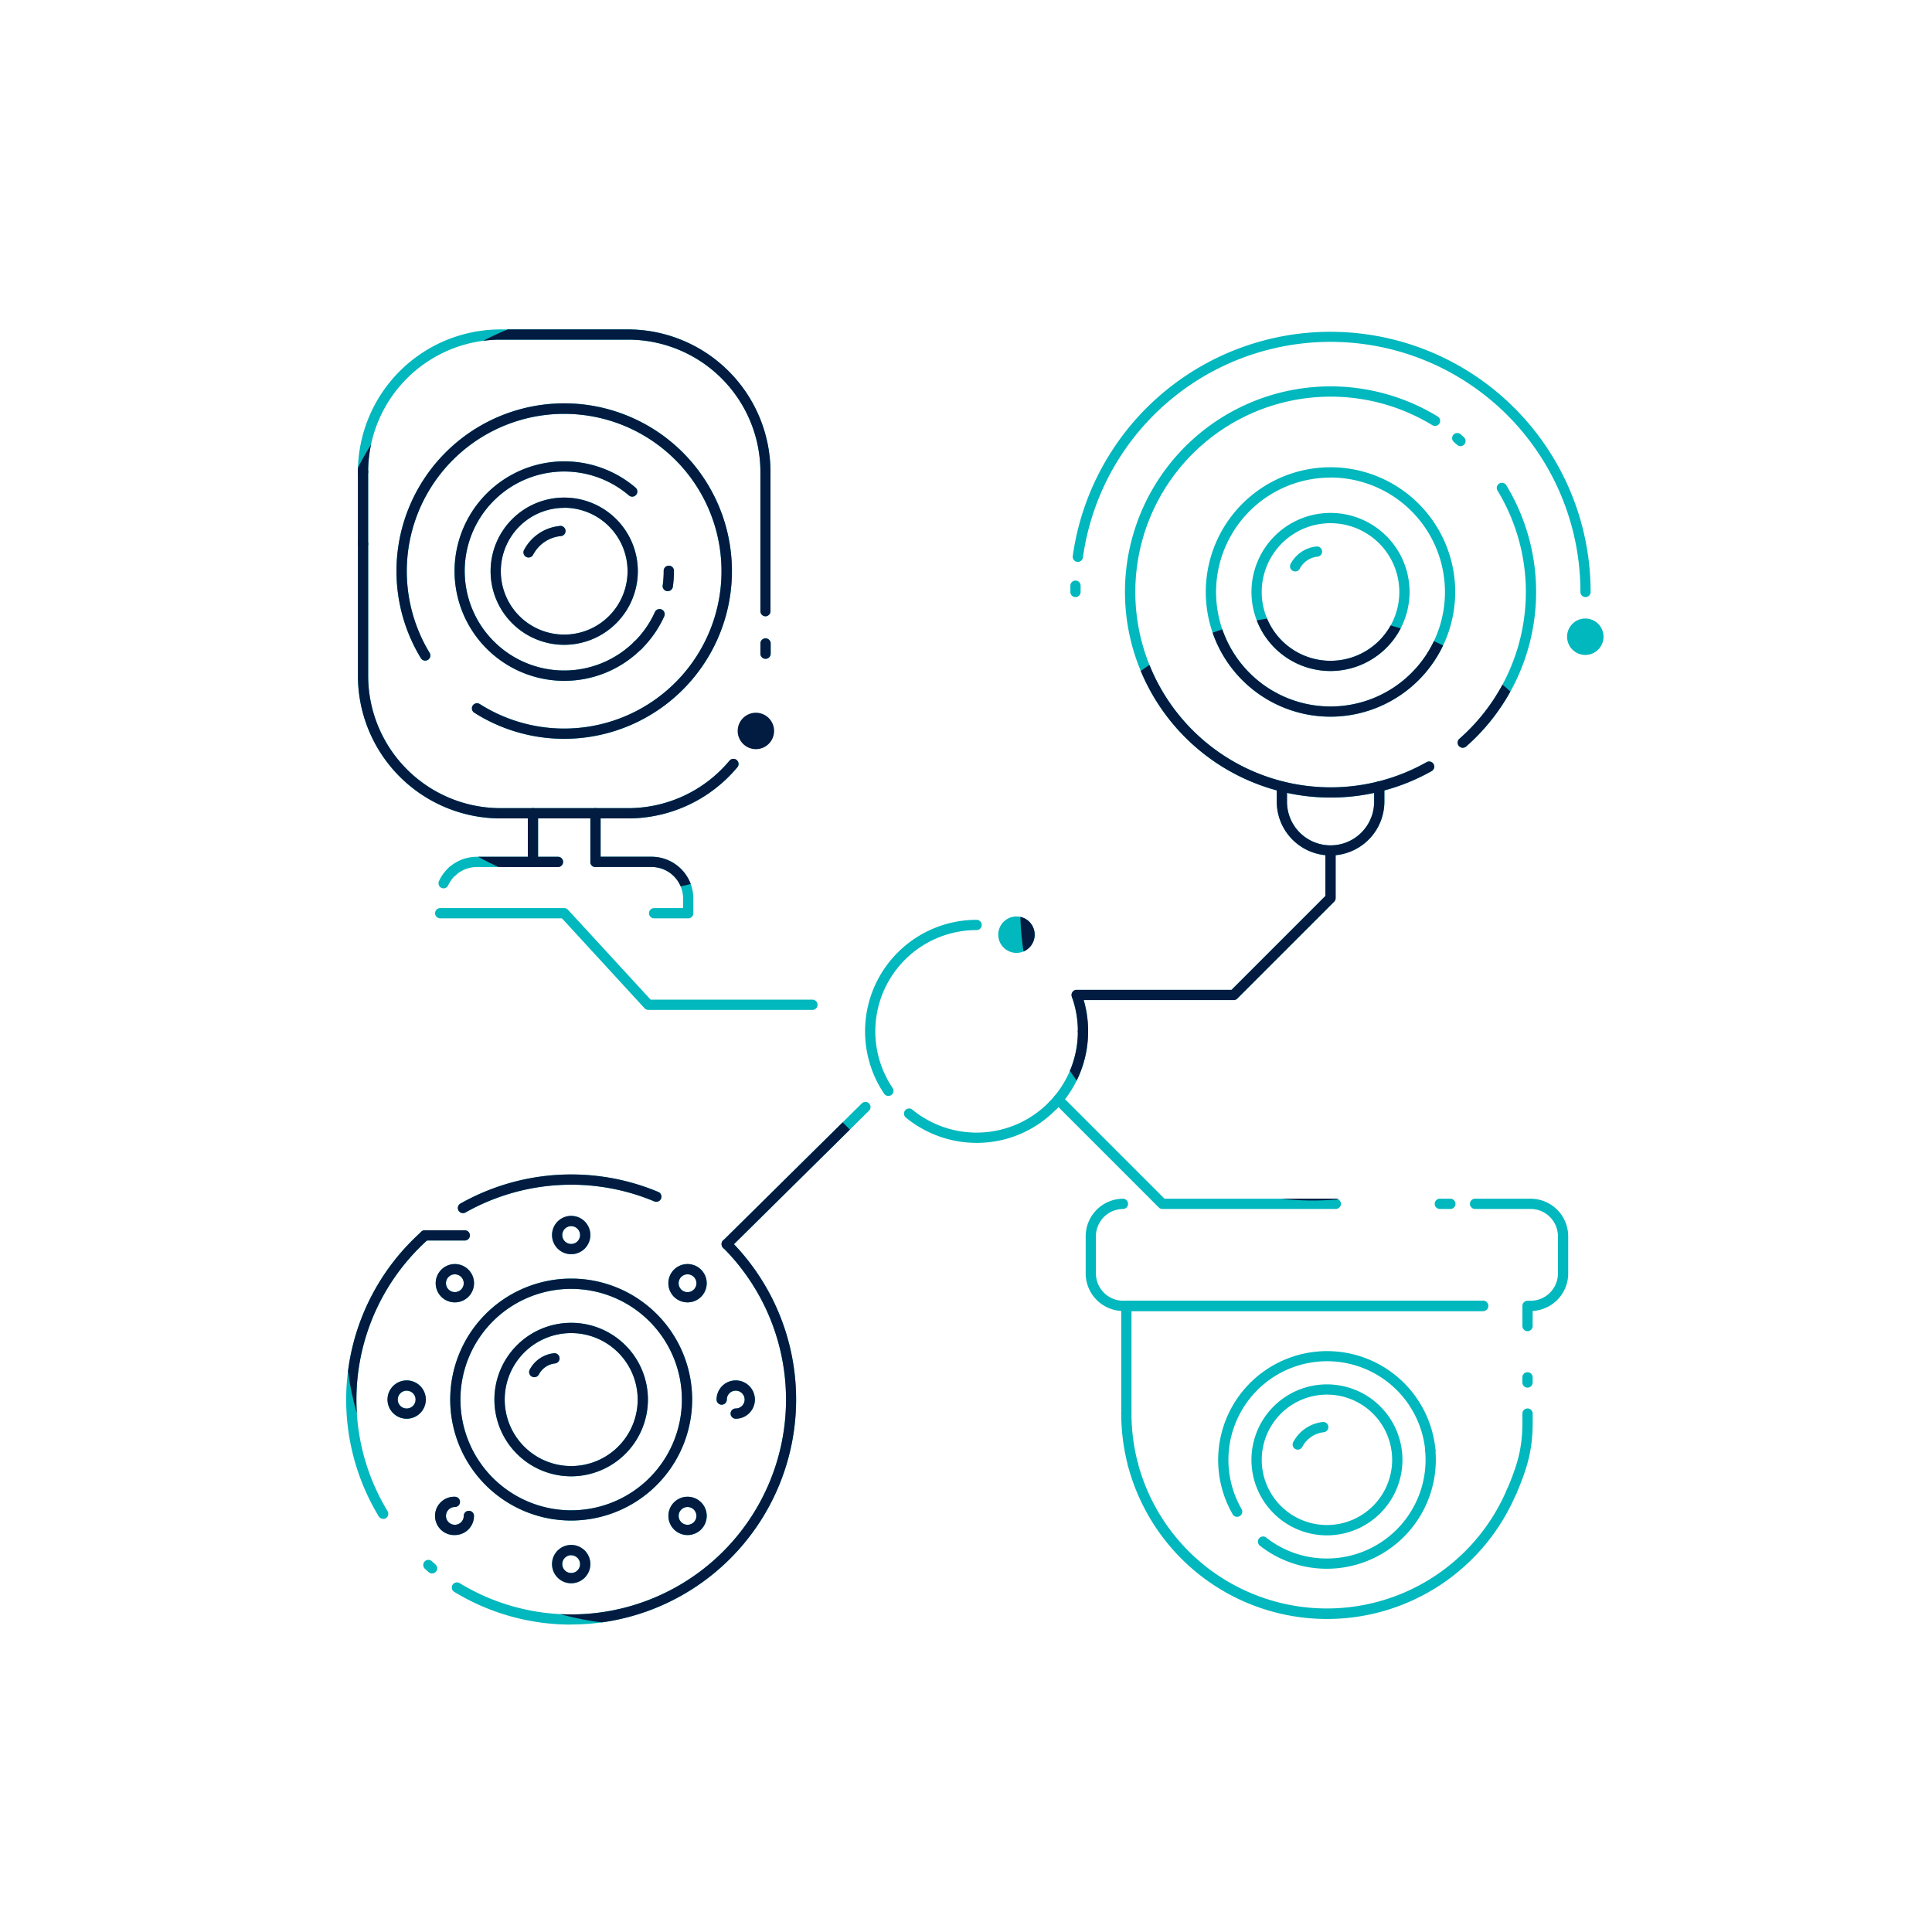 <?xml version="1.0" encoding="UTF-8"?><svg xmlns="http://www.w3.org/2000/svg" xmlns:xlink="http://www.w3.org/1999/xlink" viewBox="0 0 800 800"><defs><style>.cls-1{fill:none;}.cls-2{opacity:0.8;}.cls-3{fill:#00b8bd;}.cls-4{fill:#021b41;}.cls-5{clip-path:url(#clip-path);}</style><clipPath id="clip-path"><path class="cls-1" d="M664.66,383.62A121.23,121.23,0,1,1,551.42,254.89,121.24,121.24,0,0,1,664.66,383.62ZM264.07,127.54A121.23,121.23,0,1,0,377.31,256.28,121.23,121.23,0,0,0,264.07,127.54Zm7.89,303A121.23,121.23,0,1,0,385.2,559.22,121.23,121.23,0,0,0,272,430.49Z"/></clipPath></defs><title>Utilize the Sensor and Camera independence</title><g id="ilu"><path class="cls-3" d="M233.63,305.92a69.29,69.29,0,0,1-37.24-10.81,2.12,2.12,0,1,1,2.28-3.58,65.16,65.16,0,1,0-20.78-21.21,2.12,2.12,0,1,1-3.62,2.21,69.45,69.45,0,1,1,59.36,33.39Z"/><path class="cls-3" d="M233.63,281.92a45.44,45.44,0,1,1,29.54-80,2.12,2.12,0,1,1-2.76,3.22,41.2,41.2,0,1,0,2.2,60.58,2.12,2.12,0,0,1,3,3A45.18,45.18,0,0,1,233.63,281.92Z"/><path class="cls-3" d="M264.1,269.39a2.13,2.13,0,0,1-1.49-3.63,41,41,0,0,0,8.57-12.31,2.12,2.12,0,0,1,3.87,1.74,45.38,45.38,0,0,1-9.45,13.58A2.15,2.15,0,0,1,264.1,269.39Z"/><path class="cls-3" d="M276.51,244.78a1.51,1.51,0,0,1-.3,0,2.11,2.11,0,0,1-1.8-2.4,42.57,42.57,0,0,0,.41-5.87,2.13,2.13,0,1,1,4.25,0,46.59,46.59,0,0,1-.46,6.47A2.12,2.12,0,0,1,276.51,244.78Z"/><path class="cls-3" d="M233.63,267a30.48,30.48,0,1,1,30.48-30.47A30.51,30.51,0,0,1,233.63,267Zm0-56.71a26.24,26.24,0,1,0,26.23,26.24A26.27,26.27,0,0,0,233.63,210.25Z"/><path class="cls-3" d="M218.89,230.85a2.07,2.07,0,0,1-1-.24,2.13,2.13,0,0,1-.89-2.87,18.75,18.75,0,0,1,14.52-9.91A2.12,2.12,0,1,1,232,222a14.53,14.53,0,0,0-11.23,7.68A2.12,2.12,0,0,1,218.89,230.85Z"/><path class="cls-3" d="M317,272.8a2.12,2.12,0,0,1-2.13-2.12v-4.36a2.13,2.13,0,0,1,4.25,0v4.36A2.12,2.12,0,0,1,317,272.8Z"/><path class="cls-3" d="M317,255.19a2.12,2.12,0,0,1-2.13-2.12V195.41a54.83,54.83,0,0,0-54.77-54.77H207.21a54.83,54.83,0,0,0-54.77,54.77,2.12,2.12,0,1,1-4.24,0,59.07,59.07,0,0,1,59-59h52.84a59.08,59.08,0,0,1,59,59v57.66A2.12,2.12,0,0,1,317,255.19Z"/><path class="cls-3" d="M150.32,227.32a2.12,2.12,0,0,1-2.12-2.12V195.41a2.12,2.12,0,0,1,4.24,0V225.2A2.12,2.12,0,0,1,150.32,227.32Z"/><path class="cls-3" d="M260.05,338.89H207.21a59.08,59.08,0,0,1-59-59V225.2a2.12,2.12,0,0,1,4.24,0v54.67a54.83,54.83,0,0,0,54.77,54.77h52.84a54.64,54.64,0,0,0,42-19.66,2.12,2.12,0,1,1,3.26,2.72A58.93,58.93,0,0,1,260.05,338.89Z"/><path class="cls-3" d="M220.68,359a2.12,2.12,0,0,1-2.12-2.12V336.76a2.12,2.12,0,0,1,4.24,0V356.9A2.12,2.12,0,0,1,220.68,359Z"/><path class="cls-3" d="M246.58,359a2.12,2.12,0,0,1-2.12-2.12V336.76a2.12,2.12,0,1,1,4.24,0V356.9A2.12,2.12,0,0,1,246.58,359Z"/><path class="cls-3" d="M336.45,418.18h-68a2.11,2.11,0,0,1-1.56-.69L232.7,380.27H182.28a2.12,2.12,0,1,1,0-4.24h51.35a2.14,2.14,0,0,1,1.56.68l34.22,37.23h67a2.12,2.12,0,0,1,0,4.24Z"/><path class="cls-3" d="M183.67,367.85a2.17,2.17,0,0,1-.89-.2,2.12,2.12,0,0,1-1-2.81A17.38,17.38,0,0,1,186,359.1a2.12,2.12,0,0,1,2.81,3.18,13.1,13.1,0,0,0-3.24,4.33A2.1,2.1,0,0,1,183.67,367.85Z"/><path class="cls-3" d="M187.42,362.81a2.12,2.12,0,0,1-1.4-3.71,17.26,17.26,0,0,1,11.44-4.32h33.59a2.12,2.12,0,0,1,0,4.24H197.46a13,13,0,0,0-8.63,3.26A2.12,2.12,0,0,1,187.42,362.81Z"/><path class="cls-3" d="M285,380.27H270.86a2.12,2.12,0,0,1,0-4.24h12v-3.95A13.07,13.07,0,0,0,269.81,359H246.58a2.12,2.12,0,0,1,0-4.24h23.23a17.32,17.32,0,0,1,17.29,17.3v6.07A2.12,2.12,0,0,1,285,380.27Z"/><path class="cls-3" d="M550.94,330.25a85.13,85.13,0,1,1,44.23-157.88A2.12,2.12,0,1,1,593,176a80.89,80.89,0,1,0-2.28,139.6,2.12,2.12,0,1,1,2.09,3.7A85.2,85.2,0,0,1,550.94,330.25Z"/><path class="cls-3" d="M605.71,309.63a2.12,2.12,0,0,1-1.4-3.72,80.91,80.91,0,0,0,15.78-102.77,2.12,2.12,0,0,1,3.63-2.21A85.18,85.18,0,0,1,607.11,309.1,2.17,2.17,0,0,1,605.71,309.63Z"/><path class="cls-3" d="M550.94,277.85a32.73,32.73,0,1,1,32.73-32.73A32.76,32.76,0,0,1,550.94,277.85Zm0-61.21a28.49,28.49,0,1,0,28.49,28.48A28.52,28.52,0,0,0,550.94,216.64Z"/><path class="cls-3" d="M656.54,247.25a2.12,2.12,0,0,1-2.12-2.13,103.49,103.49,0,0,0-206-14.28,2.12,2.12,0,0,1-4.21-.58,107.73,107.73,0,0,1,214.43,14.86A2.12,2.12,0,0,1,656.54,247.25Z"/><path class="cls-3" d="M445.34,247.25a2.12,2.12,0,0,1-2.12-2.13c0-.88,0-1.77,0-2.65a2.12,2.12,0,1,1,4.24.11c0,.84,0,1.69,0,2.54A2.12,2.12,0,0,1,445.34,247.25Z"/><path class="cls-3" d="M550.94,296.76a51.64,51.64,0,1,1,51.63-51.64A51.7,51.7,0,0,1,550.94,296.76Zm0-99a47.39,47.39,0,1,0,47.39,47.39A47.44,47.44,0,0,0,550.94,197.73Z"/><path class="cls-3" d="M536.29,236.62a2.12,2.12,0,0,1-1.87-3.11A13.61,13.61,0,0,1,545,226.3a2.12,2.12,0,1,1,.46,4.21,9.43,9.43,0,0,0-7.27,5A2.12,2.12,0,0,1,536.29,236.62Z"/><path class="cls-3" d="M604.77,184.74a2.1,2.1,0,0,1-1.42-.55L602,183a2.12,2.12,0,1,1,2.84-3.15l1.32,1.19a2.12,2.12,0,0,1-1.42,3.7Z"/><path class="cls-3" d="M550.94,354.21A22.28,22.28,0,0,1,528.68,332v-6.29a2.12,2.12,0,1,1,4.24,0V332A18,18,0,0,0,569,332v-6.31a2.12,2.12,0,0,1,4.24,0V332A22.28,22.28,0,0,1,550.94,354.21Z"/><path class="cls-3" d="M549.46,635.76a31.26,31.26,0,1,1,31.26-31.26A31.29,31.29,0,0,1,549.46,635.76Zm0-58.28a27,27,0,1,0,27,27A27,27,0,0,0,549.46,577.48Z"/><path class="cls-3" d="M549.46,649.58a44.66,44.66,0,0,1-27.88-9.64,2.13,2.13,0,0,1,2.63-3.34,40.41,40.41,0,0,0,25.25,8.74A40.89,40.89,0,0,0,590.3,604.5c0-1.25-.06-2.51-.17-3.75a2.12,2.12,0,0,1,4.23-.38c.12,1.36.18,2.75.18,4.13A45.13,45.13,0,0,1,549.46,649.58Z"/><path class="cls-3" d="M512.24,628.09A2.11,2.11,0,0,1,510.4,627a45.09,45.09,0,1,1,84-26.66,2.12,2.12,0,0,1-4.23.38,40.84,40.84,0,1,0-76.06,24.15,2.12,2.12,0,0,1-.77,2.9A2.07,2.07,0,0,1,512.24,628.09Z"/><path class="cls-3" d="M537.38,600.27a2.08,2.08,0,0,1-1-.25,2.12,2.12,0,0,1-.89-2.86,15.75,15.75,0,0,1,12.2-8.33,2.12,2.12,0,0,1,.47,4.22,11.47,11.47,0,0,0-8.91,6.08A2.12,2.12,0,0,1,537.38,600.27Z"/><path class="cls-3" d="M600.71,500.61h-4.64a2.13,2.13,0,0,1,0-4.25h4.64a2.13,2.13,0,0,1,0,4.25Z"/><path class="cls-3" d="M614.25,542.86H465.12a15.59,15.59,0,0,1-15.56-15.57V511.93a15.58,15.58,0,0,1,15.56-15.57,2.13,2.13,0,0,1,0,4.25,11.33,11.33,0,0,0-11.33,11.32v15.36a11.34,11.34,0,0,0,11.32,11.32H614.25a2.13,2.13,0,0,1,0,4.25Z"/><path class="cls-3" d="M632.52,551.21a2.12,2.12,0,0,1-2.12-2.12v-8.35a2.12,2.12,0,0,1,2.12-2.12h1.27a11.34,11.34,0,0,0,11.32-11.33V511.93a11.34,11.34,0,0,0-11.32-11.33h-23a2.12,2.12,0,0,1,0-4.24h23a15.59,15.59,0,0,1,15.57,15.57v15.36a15.59,15.59,0,0,1-14.72,15.55v6.25A2.12,2.12,0,0,1,632.52,551.21Z"/><path class="cls-3" d="M553.13,500.6H481.32a2.09,2.09,0,0,1-1.5-.62l-43.15-43.15a2.12,2.12,0,0,1,3-3l42.53,42.53h70.93a2.12,2.12,0,1,1,0,4.24Z"/><path class="cls-3" d="M466.4,587.33a2.12,2.12,0,0,1-2.12-2.13V540.74a2.12,2.12,0,0,1,2.12-2.13H614.25a2.13,2.13,0,0,1,0,4.25H468.52V585.2A2.12,2.12,0,0,1,466.4,587.33Z"/><path class="cls-3" d="M469.13,608.54a2.13,2.13,0,0,1-2.05-1.58,85.44,85.44,0,0,1-2.8-21.76,2.12,2.12,0,0,1,4.24,0,81.13,81.13,0,0,0,2.67,20.68,2.12,2.12,0,0,1-1.51,2.59A2.08,2.08,0,0,1,469.13,608.54Z"/><path class="cls-3" d="M549.46,670.38A85.22,85.22,0,0,1,467.08,607a2.12,2.12,0,0,1,4.11-1.08A81,81,0,0,0,624,616.71a2.12,2.12,0,0,1,3.91,1.65A85.05,85.05,0,0,1,549.46,670.38Z"/><path class="cls-3" d="M626,619.66a2.2,2.2,0,0,1-.83-.17,2.13,2.13,0,0,1-1.13-2.78c4.31-10.19,6.36-16.94,6.36-27.75V585.2a2.13,2.13,0,0,1,4.25,0V589c0,11.47-2.26,18.9-6.7,29.4A2.12,2.12,0,0,1,626,619.66Z"/><path class="cls-3" d="M632.51,574.59a2.12,2.12,0,0,1-2.12-2.13v-2.27a2.13,2.13,0,0,1,4.25,0v2.27A2.13,2.13,0,0,1,632.51,574.59Z"/><path class="cls-3" d="M510.82,414.11h-65a2.12,2.12,0,1,1,0-4.24h64.14L548.81,371v-18.9a2.13,2.13,0,0,1,4.25,0v19.78a2.09,2.09,0,0,1-.63,1.5l-40.11,40.12A2.12,2.12,0,0,1,510.82,414.11Z"/><path class="cls-3" d="M236.52,672.71a93,93,0,0,1-48.42-13.55,2.12,2.12,0,0,1,2.21-3.62A88.94,88.94,0,0,0,299.43,516.67a2.12,2.12,0,0,1,3-3,93.18,93.18,0,0,1-65.91,159Z"/><path class="cls-3" d="M191.78,502.33a2.12,2.12,0,0,1-1.05-4,93.35,93.35,0,0,1,81.85-4.77,2.12,2.12,0,1,1-1.64,3.91,89.11,89.11,0,0,0-78.12,4.55A2.08,2.08,0,0,1,191.78,502.33Z"/><path class="cls-3" d="M158.67,628.92a2.12,2.12,0,0,1-1.82-1A93.25,93.25,0,0,1,174.53,510a2.12,2.12,0,1,1,2.82,3.17,89,89,0,0,0-16.87,112.56,2.13,2.13,0,0,1-1.81,3.23Z"/><path class="cls-3" d="M236.52,611.31a31.78,31.78,0,1,1,31.77-31.78A31.82,31.82,0,0,1,236.52,611.31Zm0-59.31a27.53,27.53,0,1,0,27.53,27.53A27.56,27.56,0,0,0,236.52,552Z"/><path class="cls-3" d="M236.52,629.62a50.09,50.09,0,1,1,50.09-50.09A50.15,50.15,0,0,1,236.52,629.62Zm0-95.93a45.85,45.85,0,1,0,45.84,45.84A45.9,45.9,0,0,0,236.52,533.69Z"/><path class="cls-3" d="M221.22,570.27a2.13,2.13,0,0,1-1.87-3.12,12.84,12.84,0,0,1,10-6.8,2.12,2.12,0,1,1,.46,4.22,8.62,8.62,0,0,0-6.68,4.56A2.13,2.13,0,0,1,221.22,570.27Z"/><path class="cls-3" d="M178.91,651.53a2.16,2.16,0,0,1-1.42-.54l-1.44-1.31a2.12,2.12,0,1,1,2.83-3.15l1.45,1.3a2.12,2.12,0,0,1-1.42,3.7Z"/><path class="cls-3" d="M192.45,513.67H175.94a2.12,2.12,0,0,1,0-4.24h16.51a2.12,2.12,0,1,1,0,4.24Z"/><path class="cls-3" d="M304.65,587.46a2.12,2.12,0,0,1,0-4.24,3.69,3.69,0,1,0-3.69-3.69,2.12,2.12,0,0,1-4.24,0,7.93,7.93,0,1,1,7.93,7.93Z"/><path class="cls-3" d="M168.39,587.46a7.93,7.93,0,1,1,7.93-7.93A7.94,7.94,0,0,1,168.39,587.46Zm0-11.61a3.69,3.69,0,1,0,3.69,3.68A3.68,3.68,0,0,0,168.39,575.85Z"/><path class="cls-3" d="M236.52,519.33a7.93,7.93,0,1,1,7.93-7.93A7.94,7.94,0,0,1,236.52,519.33Zm0-11.61a3.69,3.69,0,1,0,3.68,3.68A3.69,3.69,0,0,0,236.52,507.72Z"/><path class="cls-3" d="M236.52,655.59a7.93,7.93,0,1,1,7.93-7.93A7.94,7.94,0,0,1,236.52,655.59Zm0-11.62a3.69,3.69,0,1,0,3.68,3.69A3.7,3.7,0,0,0,236.52,644Z"/><path class="cls-3" d="M284.69,539.28a7.93,7.93,0,1,1,5.61-13.53h0a7.92,7.92,0,0,1-5.61,13.53Zm0-11.61a3.69,3.69,0,1,0,2.61,1.08A3.67,3.67,0,0,0,284.69,527.67Z"/><path class="cls-3" d="M188.35,635.63a7.93,7.93,0,1,1,0-15.85,2.12,2.12,0,0,1,0,4.24,3.68,3.68,0,1,0,3.68,3.69,2.12,2.12,0,1,1,4.24,0,7.92,7.92,0,0,1-7.92,7.92Z"/><path class="cls-3" d="M188.35,539.28a7.92,7.92,0,0,1-5.61-13.53h0a7.93,7.93,0,1,1,5.61,13.53Zm-2.61-10.53a3.68,3.68,0,1,0,5.21,0,3.68,3.68,0,0,0-5.21,0Z"/><path class="cls-3" d="M284.69,635.63a7.93,7.93,0,0,1-5.6-13.53h0a7.93,7.93,0,1,1,5.6,13.53Zm-2.6-10.53a3.68,3.68,0,1,0,5.21,0,3.68,3.68,0,0,0-5.21,0Z"/><path class="cls-3" d="M300.93,517.29a2.12,2.12,0,0,1-1.49-3.63l57.41-56.76a2.12,2.12,0,0,1,3,3l-57.42,56.76A2.1,2.1,0,0,1,300.93,517.29Z"/><path class="cls-3" d="M448.44,429.18a2.12,2.12,0,0,1-2.12-2.12A41.92,41.92,0,0,0,444,413.21a2.13,2.13,0,0,1,4-1.41,46.17,46.17,0,0,1,2.57,15.26A2.12,2.12,0,0,1,448.44,429.18Z"/><path class="cls-3" d="M367.86,453.81a2.12,2.12,0,0,1-1.76-.93,46.18,46.18,0,0,1,38.29-72,2.12,2.12,0,0,1,0,4.24,41.94,41.94,0,0,0-34.78,65.38,2.12,2.12,0,0,1-.57,2.95A2.15,2.15,0,0,1,367.86,453.81Z"/><path class="cls-3" d="M404.39,473.24a46.25,46.25,0,0,1-29.29-10.48,2.12,2.12,0,0,1,2.69-3.28,41.94,41.94,0,0,0,56.75-3.28,2.12,2.12,0,1,1,3,2.95A45.85,45.85,0,0,1,404.39,473.24Z"/><path class="cls-3" d="M436.06,459.8a2.13,2.13,0,0,1-1.52-3.6,41.71,41.71,0,0,0,11.78-29.14,2.12,2.12,0,0,1,4.24,0,45.91,45.91,0,0,1-13,32.09A2.13,2.13,0,0,1,436.06,459.8Z"/><path class="cls-3" d="M420.89,394.57a7.54,7.54,0,1,0-7.53-7.54A7.54,7.54,0,0,0,420.89,394.57Z"/><path class="cls-4" d="M313,310.21a7.54,7.54,0,1,0-7.54-7.54A7.54,7.54,0,0,0,313,310.21Z"/><path class="cls-3" d="M656.44,271.19a7.54,7.54,0,1,0-7.54-7.54A7.53,7.53,0,0,0,656.44,271.19Z"/><g class="cls-5"><path class="cls-4" d="M233.63,305.92a69.29,69.29,0,0,1-37.24-10.81,2.12,2.12,0,1,1,2.28-3.58,65.16,65.16,0,1,0-20.78-21.21,2.12,2.12,0,1,1-3.62,2.21,69.45,69.45,0,1,1,59.36,33.39Z"/><path class="cls-4" d="M233.63,281.92a45.44,45.44,0,1,1,29.54-80,2.12,2.12,0,1,1-2.76,3.22,41.2,41.2,0,1,0,2.2,60.58,2.12,2.12,0,0,1,3,3A45.18,45.18,0,0,1,233.63,281.92Z"/><path class="cls-4" d="M264.1,269.39a2.13,2.13,0,0,1-1.49-3.63,41,41,0,0,0,8.57-12.31,2.12,2.12,0,0,1,3.87,1.74,45.38,45.38,0,0,1-9.45,13.58A2.15,2.15,0,0,1,264.1,269.39Z"/><path class="cls-4" d="M276.51,244.78a1.51,1.51,0,0,1-.3,0,2.11,2.11,0,0,1-1.8-2.4,42.57,42.57,0,0,0,.41-5.87,2.13,2.13,0,1,1,4.25,0,46.59,46.59,0,0,1-.46,6.47A2.12,2.12,0,0,1,276.51,244.78Z"/><path class="cls-4" d="M233.63,267a30.48,30.48,0,1,1,30.48-30.47A30.51,30.51,0,0,1,233.63,267Zm0-56.71a26.24,26.24,0,1,0,26.23,26.24A26.27,26.27,0,0,0,233.63,210.25Z"/><path class="cls-4" d="M218.89,230.85a2.07,2.07,0,0,1-1-.24,2.13,2.13,0,0,1-.89-2.87,18.75,18.75,0,0,1,14.52-9.91A2.12,2.12,0,1,1,232,222a14.53,14.53,0,0,0-11.23,7.68A2.12,2.12,0,0,1,218.89,230.85Z"/><path class="cls-4" d="M317,272.8a2.12,2.12,0,0,1-2.13-2.12v-4.36a2.13,2.13,0,0,1,4.25,0v4.36A2.12,2.12,0,0,1,317,272.8Z"/><path class="cls-4" d="M317,255.19a2.12,2.12,0,0,1-2.13-2.12V195.41a54.83,54.83,0,0,0-54.77-54.77H207.21a54.83,54.83,0,0,0-54.77,54.77,2.12,2.12,0,1,1-4.24,0,59.07,59.07,0,0,1,59-59h52.84a59.08,59.08,0,0,1,59,59v57.66A2.12,2.12,0,0,1,317,255.19Z"/><path class="cls-4" d="M150.32,227.32a2.12,2.12,0,0,1-2.12-2.12V195.41a2.12,2.12,0,0,1,4.24,0V225.2A2.12,2.12,0,0,1,150.32,227.32Z"/><path class="cls-4" d="M260.05,338.89H207.21a59.08,59.08,0,0,1-59-59V225.2a2.12,2.12,0,0,1,4.24,0v54.67a54.83,54.83,0,0,0,54.77,54.77h52.84a54.64,54.64,0,0,0,42-19.66,2.12,2.12,0,1,1,3.26,2.72A58.93,58.93,0,0,1,260.05,338.89Z"/><path class="cls-4" d="M220.68,359a2.12,2.12,0,0,1-2.12-2.12V336.76a2.12,2.12,0,0,1,4.24,0V356.9A2.12,2.12,0,0,1,220.68,359Z"/><path class="cls-4" d="M246.58,359a2.12,2.12,0,0,1-2.12-2.12V336.76a2.12,2.12,0,1,1,4.24,0V356.9A2.12,2.12,0,0,1,246.58,359Z"/><path class="cls-4" d="M336.45,418.18h-68a2.11,2.11,0,0,1-1.56-.69L232.7,380.27H182.28a2.12,2.12,0,1,1,0-4.24h51.35a2.14,2.14,0,0,1,1.56.68l34.22,37.23h67a2.12,2.12,0,0,1,0,4.24Z"/><path class="cls-4" d="M183.67,367.85a2.17,2.17,0,0,1-.89-.2,2.12,2.12,0,0,1-1-2.81A17.38,17.38,0,0,1,186,359.1a2.12,2.12,0,0,1,2.81,3.18,13.1,13.1,0,0,0-3.24,4.33A2.1,2.1,0,0,1,183.67,367.85Z"/><path class="cls-4" d="M187.42,362.81a2.12,2.12,0,0,1-1.4-3.71,17.26,17.26,0,0,1,11.44-4.32h33.59a2.12,2.12,0,0,1,0,4.24H197.46a13,13,0,0,0-8.63,3.26A2.12,2.12,0,0,1,187.42,362.81Z"/><path class="cls-4" d="M285,380.27H270.86a2.12,2.12,0,0,1,0-4.24h12v-3.95A13.07,13.07,0,0,0,269.81,359H246.58a2.12,2.12,0,0,1,0-4.24h23.23a17.32,17.32,0,0,1,17.29,17.3v6.07A2.12,2.12,0,0,1,285,380.27Z"/><path class="cls-4" d="M550.94,330.25a85.13,85.13,0,1,1,44.23-157.88A2.12,2.12,0,1,1,593,176a80.89,80.89,0,1,0-2.28,139.6,2.12,2.12,0,1,1,2.09,3.7A85.2,85.2,0,0,1,550.94,330.25Z"/><path class="cls-4" d="M605.71,309.63a2.12,2.12,0,0,1-1.4-3.72,80.91,80.91,0,0,0,15.78-102.77,2.12,2.12,0,0,1,3.63-2.21A85.18,85.18,0,0,1,607.11,309.1,2.17,2.17,0,0,1,605.71,309.63Z"/><path class="cls-4" d="M550.94,277.85a32.73,32.73,0,1,1,32.73-32.73A32.76,32.76,0,0,1,550.94,277.85Zm0-61.21a28.49,28.49,0,1,0,28.49,28.48A28.52,28.52,0,0,0,550.94,216.64Z"/><path class="cls-4" d="M656.54,247.25a2.12,2.12,0,0,1-2.12-2.13,103.49,103.49,0,0,0-206-14.28,2.12,2.12,0,0,1-4.21-.58,107.73,107.73,0,0,1,214.43,14.86A2.12,2.12,0,0,1,656.54,247.25Z"/><path class="cls-4" d="M445.34,247.25a2.12,2.12,0,0,1-2.12-2.13c0-.88,0-1.77,0-2.65a2.12,2.12,0,1,1,4.24.11c0,.84,0,1.69,0,2.54A2.12,2.12,0,0,1,445.34,247.25Z"/><path class="cls-4" d="M550.94,296.76a51.64,51.64,0,1,1,51.63-51.64A51.7,51.7,0,0,1,550.94,296.76Zm0-99a47.39,47.39,0,1,0,47.39,47.39A47.44,47.44,0,0,0,550.94,197.73Z"/><path class="cls-4" d="M536.29,236.62a2.12,2.12,0,0,1-1.87-3.11A13.61,13.61,0,0,1,545,226.3a2.12,2.12,0,1,1,.46,4.21,9.43,9.43,0,0,0-7.27,5A2.12,2.12,0,0,1,536.29,236.62Z"/><path class="cls-4" d="M604.77,184.74a2.1,2.1,0,0,1-1.42-.55L602,183a2.12,2.12,0,1,1,2.84-3.15l1.32,1.19a2.12,2.12,0,0,1-1.42,3.7Z"/><path class="cls-4" d="M550.94,354.21A22.28,22.28,0,0,1,528.68,332v-6.29a2.12,2.12,0,1,1,4.24,0V332A18,18,0,0,0,569,332v-6.31a2.12,2.12,0,0,1,4.24,0V332A22.28,22.28,0,0,1,550.94,354.21Z"/><path class="cls-4" d="M549.46,635.76a31.26,31.26,0,1,1,31.26-31.26A31.29,31.29,0,0,1,549.46,635.76Zm0-58.28a27,27,0,1,0,27,27A27,27,0,0,0,549.46,577.48Z"/><path class="cls-4" d="M549.46,649.58a44.66,44.66,0,0,1-27.88-9.64,2.13,2.13,0,0,1,2.63-3.34,40.41,40.41,0,0,0,25.25,8.74A40.89,40.89,0,0,0,590.3,604.5c0-1.25-.06-2.51-.17-3.75a2.12,2.12,0,0,1,4.23-.38c.12,1.36.18,2.75.18,4.13A45.13,45.13,0,0,1,549.46,649.58Z"/><path class="cls-4" d="M512.24,628.09A2.11,2.11,0,0,1,510.4,627a45.09,45.09,0,1,1,84-26.66,2.12,2.12,0,0,1-4.23.38,40.84,40.84,0,1,0-76.06,24.15,2.12,2.12,0,0,1-.77,2.9A2.07,2.07,0,0,1,512.24,628.09Z"/><path class="cls-4" d="M537.38,600.27a2.08,2.08,0,0,1-1-.25,2.12,2.12,0,0,1-.89-2.86,15.75,15.75,0,0,1,12.2-8.33,2.12,2.12,0,0,1,.47,4.22,11.47,11.47,0,0,0-8.91,6.08A2.12,2.12,0,0,1,537.38,600.27Z"/><path class="cls-4" d="M600.71,500.61h-4.64a2.13,2.13,0,0,1,0-4.25h4.64a2.13,2.13,0,0,1,0,4.25Z"/><path class="cls-4" d="M614.25,542.86H465.12a15.59,15.59,0,0,1-15.56-15.57V511.93a15.58,15.58,0,0,1,15.56-15.57,2.13,2.13,0,0,1,0,4.25,11.33,11.33,0,0,0-11.33,11.32v15.36a11.34,11.34,0,0,0,11.32,11.32H614.25a2.13,2.13,0,0,1,0,4.25Z"/><path class="cls-4" d="M632.52,551.21a2.12,2.12,0,0,1-2.12-2.12v-8.35a2.12,2.12,0,0,1,2.12-2.12h1.27a11.34,11.34,0,0,0,11.32-11.33V511.93a11.34,11.34,0,0,0-11.32-11.33h-23a2.12,2.12,0,0,1,0-4.24h23a15.59,15.59,0,0,1,15.57,15.57v15.36a15.59,15.59,0,0,1-14.72,15.55v6.25A2.12,2.12,0,0,1,632.52,551.21Z"/><path class="cls-4" d="M553.13,500.6H481.32a2.09,2.09,0,0,1-1.5-.62l-43.15-43.15a2.12,2.12,0,0,1,3-3l42.53,42.53h70.93a2.12,2.12,0,1,1,0,4.24Z"/><path class="cls-4" d="M466.4,587.33a2.12,2.12,0,0,1-2.12-2.13V540.74a2.12,2.12,0,0,1,2.12-2.13H614.25a2.13,2.13,0,0,1,0,4.25H468.52V585.2A2.12,2.12,0,0,1,466.4,587.33Z"/><path class="cls-4" d="M469.13,608.54a2.13,2.13,0,0,1-2.05-1.58,85.44,85.44,0,0,1-2.8-21.76,2.12,2.12,0,0,1,4.24,0,81.13,81.13,0,0,0,2.67,20.68,2.12,2.12,0,0,1-1.51,2.59A2.08,2.08,0,0,1,469.13,608.54Z"/><path class="cls-4" d="M549.46,670.38A85.22,85.22,0,0,1,467.08,607a2.12,2.12,0,0,1,4.11-1.08A81,81,0,0,0,624,616.71a2.12,2.12,0,0,1,3.91,1.65A85.05,85.05,0,0,1,549.46,670.38Z"/><path class="cls-4" d="M626,619.66a2.2,2.2,0,0,1-.83-.17,2.13,2.13,0,0,1-1.13-2.78c4.31-10.19,6.36-16.94,6.36-27.75V585.2a2.13,2.13,0,0,1,4.25,0V589c0,11.47-2.26,18.9-6.7,29.4A2.12,2.12,0,0,1,626,619.66Z"/><path class="cls-4" d="M632.51,574.59a2.12,2.12,0,0,1-2.12-2.13v-2.27a2.13,2.13,0,0,1,4.25,0v2.27A2.13,2.13,0,0,1,632.51,574.59Z"/><path class="cls-4" d="M510.82,414.11h-65a2.12,2.12,0,1,1,0-4.24h64.14L548.81,371v-18.9a2.13,2.13,0,0,1,4.25,0v19.78a2.09,2.09,0,0,1-.63,1.5l-40.11,40.12A2.12,2.12,0,0,1,510.82,414.11Z"/><path class="cls-4" d="M236.52,672.71a93,93,0,0,1-48.42-13.55,2.12,2.12,0,0,1,2.21-3.62A88.94,88.94,0,0,0,299.43,516.67a2.12,2.12,0,0,1,3-3,93.18,93.18,0,0,1-65.91,159Z"/><path class="cls-4" d="M191.78,502.33a2.12,2.12,0,0,1-1.05-4,93.35,93.35,0,0,1,81.85-4.77,2.12,2.12,0,1,1-1.64,3.91,89.11,89.11,0,0,0-78.12,4.55A2.08,2.08,0,0,1,191.78,502.33Z"/><path class="cls-4" d="M158.67,628.92a2.12,2.12,0,0,1-1.82-1A93.25,93.25,0,0,1,174.53,510a2.12,2.12,0,1,1,2.82,3.17,89,89,0,0,0-16.87,112.56,2.13,2.13,0,0,1-1.81,3.23Z"/><path class="cls-4" d="M236.52,611.31a31.78,31.78,0,1,1,31.77-31.78A31.82,31.82,0,0,1,236.52,611.31Zm0-59.31a27.53,27.53,0,1,0,27.53,27.53A27.56,27.56,0,0,0,236.52,552Z"/><path class="cls-4" d="M236.52,629.62a50.09,50.09,0,1,1,50.09-50.09A50.15,50.15,0,0,1,236.52,629.62Zm0-95.93a45.85,45.85,0,1,0,45.84,45.84A45.9,45.9,0,0,0,236.52,533.69Z"/><path class="cls-4" d="M221.22,570.27a2.13,2.13,0,0,1-1.87-3.12,12.84,12.84,0,0,1,10-6.8,2.12,2.12,0,1,1,.46,4.22,8.62,8.62,0,0,0-6.68,4.56A2.13,2.13,0,0,1,221.22,570.27Z"/><path class="cls-4" d="M178.91,651.53a2.16,2.16,0,0,1-1.42-.54l-1.44-1.31a2.12,2.12,0,1,1,2.83-3.15l1.45,1.3a2.12,2.12,0,0,1-1.42,3.7Z"/><path class="cls-4" d="M192.45,513.67H175.94a2.12,2.12,0,0,1,0-4.24h16.51a2.12,2.12,0,1,1,0,4.24Z"/><path class="cls-4" d="M304.65,587.46a2.12,2.12,0,0,1,0-4.24,3.69,3.69,0,1,0-3.69-3.69,2.12,2.12,0,0,1-4.24,0,7.93,7.93,0,1,1,7.93,7.93Z"/><path class="cls-4" d="M168.39,587.46a7.93,7.93,0,1,1,7.93-7.93A7.94,7.94,0,0,1,168.39,587.46Zm0-11.61a3.69,3.69,0,1,0,3.69,3.68A3.68,3.68,0,0,0,168.39,575.85Z"/><path class="cls-4" d="M236.52,519.33a7.93,7.93,0,1,1,7.93-7.93A7.94,7.94,0,0,1,236.52,519.33Zm0-11.61a3.69,3.69,0,1,0,3.68,3.68A3.69,3.69,0,0,0,236.52,507.72Z"/><path class="cls-4" d="M236.52,655.59a7.93,7.93,0,1,1,7.93-7.93A7.94,7.94,0,0,1,236.52,655.59Zm0-11.62a3.69,3.69,0,1,0,3.68,3.69A3.7,3.7,0,0,0,236.52,644Z"/><path class="cls-4" d="M284.69,539.28a7.93,7.93,0,1,1,5.61-13.53h0a7.92,7.92,0,0,1-5.61,13.53Zm0-11.61a3.69,3.69,0,1,0,2.61,1.08A3.67,3.67,0,0,0,284.69,527.67Z"/><path class="cls-4" d="M188.35,635.63a7.93,7.93,0,1,1,0-15.85,2.12,2.12,0,0,1,0,4.24,3.68,3.68,0,1,0,3.68,3.69,2.12,2.12,0,1,1,4.24,0,7.92,7.92,0,0,1-7.92,7.92Z"/><path class="cls-4" d="M188.35,539.28a7.92,7.92,0,0,1-5.61-13.53h0a7.93,7.93,0,1,1,5.61,13.53Zm-2.61-10.53a3.68,3.68,0,1,0,5.21,0,3.68,3.68,0,0,0-5.21,0Z"/><path class="cls-4" d="M284.69,635.63a7.93,7.93,0,0,1-5.6-13.53h0a7.93,7.93,0,1,1,5.6,13.53Zm-2.6-10.53a3.68,3.68,0,1,0,5.21,0,3.68,3.68,0,0,0-5.21,0Z"/><path class="cls-4" d="M300.93,517.29a2.12,2.12,0,0,1-1.49-3.63l57.41-56.76a2.12,2.12,0,0,1,3,3l-57.42,56.76A2.1,2.1,0,0,1,300.93,517.29Z"/><path class="cls-4" d="M448.44,429.18a2.12,2.12,0,0,1-2.12-2.12A41.92,41.92,0,0,0,444,413.21a2.13,2.13,0,0,1,4-1.41,46.17,46.17,0,0,1,2.57,15.26A2.12,2.12,0,0,1,448.44,429.18Z"/><path class="cls-4" d="M367.86,453.81a2.12,2.12,0,0,1-1.76-.93,46.18,46.18,0,0,1,38.29-72,2.12,2.12,0,0,1,0,4.24,41.94,41.94,0,0,0-34.78,65.38,2.12,2.12,0,0,1-.57,2.95A2.15,2.15,0,0,1,367.86,453.81Z"/><path class="cls-4" d="M404.39,473.24a46.25,46.25,0,0,1-29.29-10.48,2.12,2.12,0,0,1,2.69-3.28,41.94,41.94,0,0,0,56.75-3.28,2.12,2.12,0,1,1,3,2.95A45.85,45.85,0,0,1,404.39,473.24Z"/><path class="cls-4" d="M436.06,459.8a2.13,2.13,0,0,1-1.52-3.6,41.71,41.71,0,0,0,11.78-29.14,2.12,2.12,0,0,1,4.24,0,45.91,45.91,0,0,1-13,32.09A2.13,2.13,0,0,1,436.06,459.8Z"/><path class="cls-4" d="M420.89,394.57a7.54,7.54,0,1,0-7.53-7.54A7.54,7.54,0,0,0,420.89,394.57Z"/></g></g></svg>